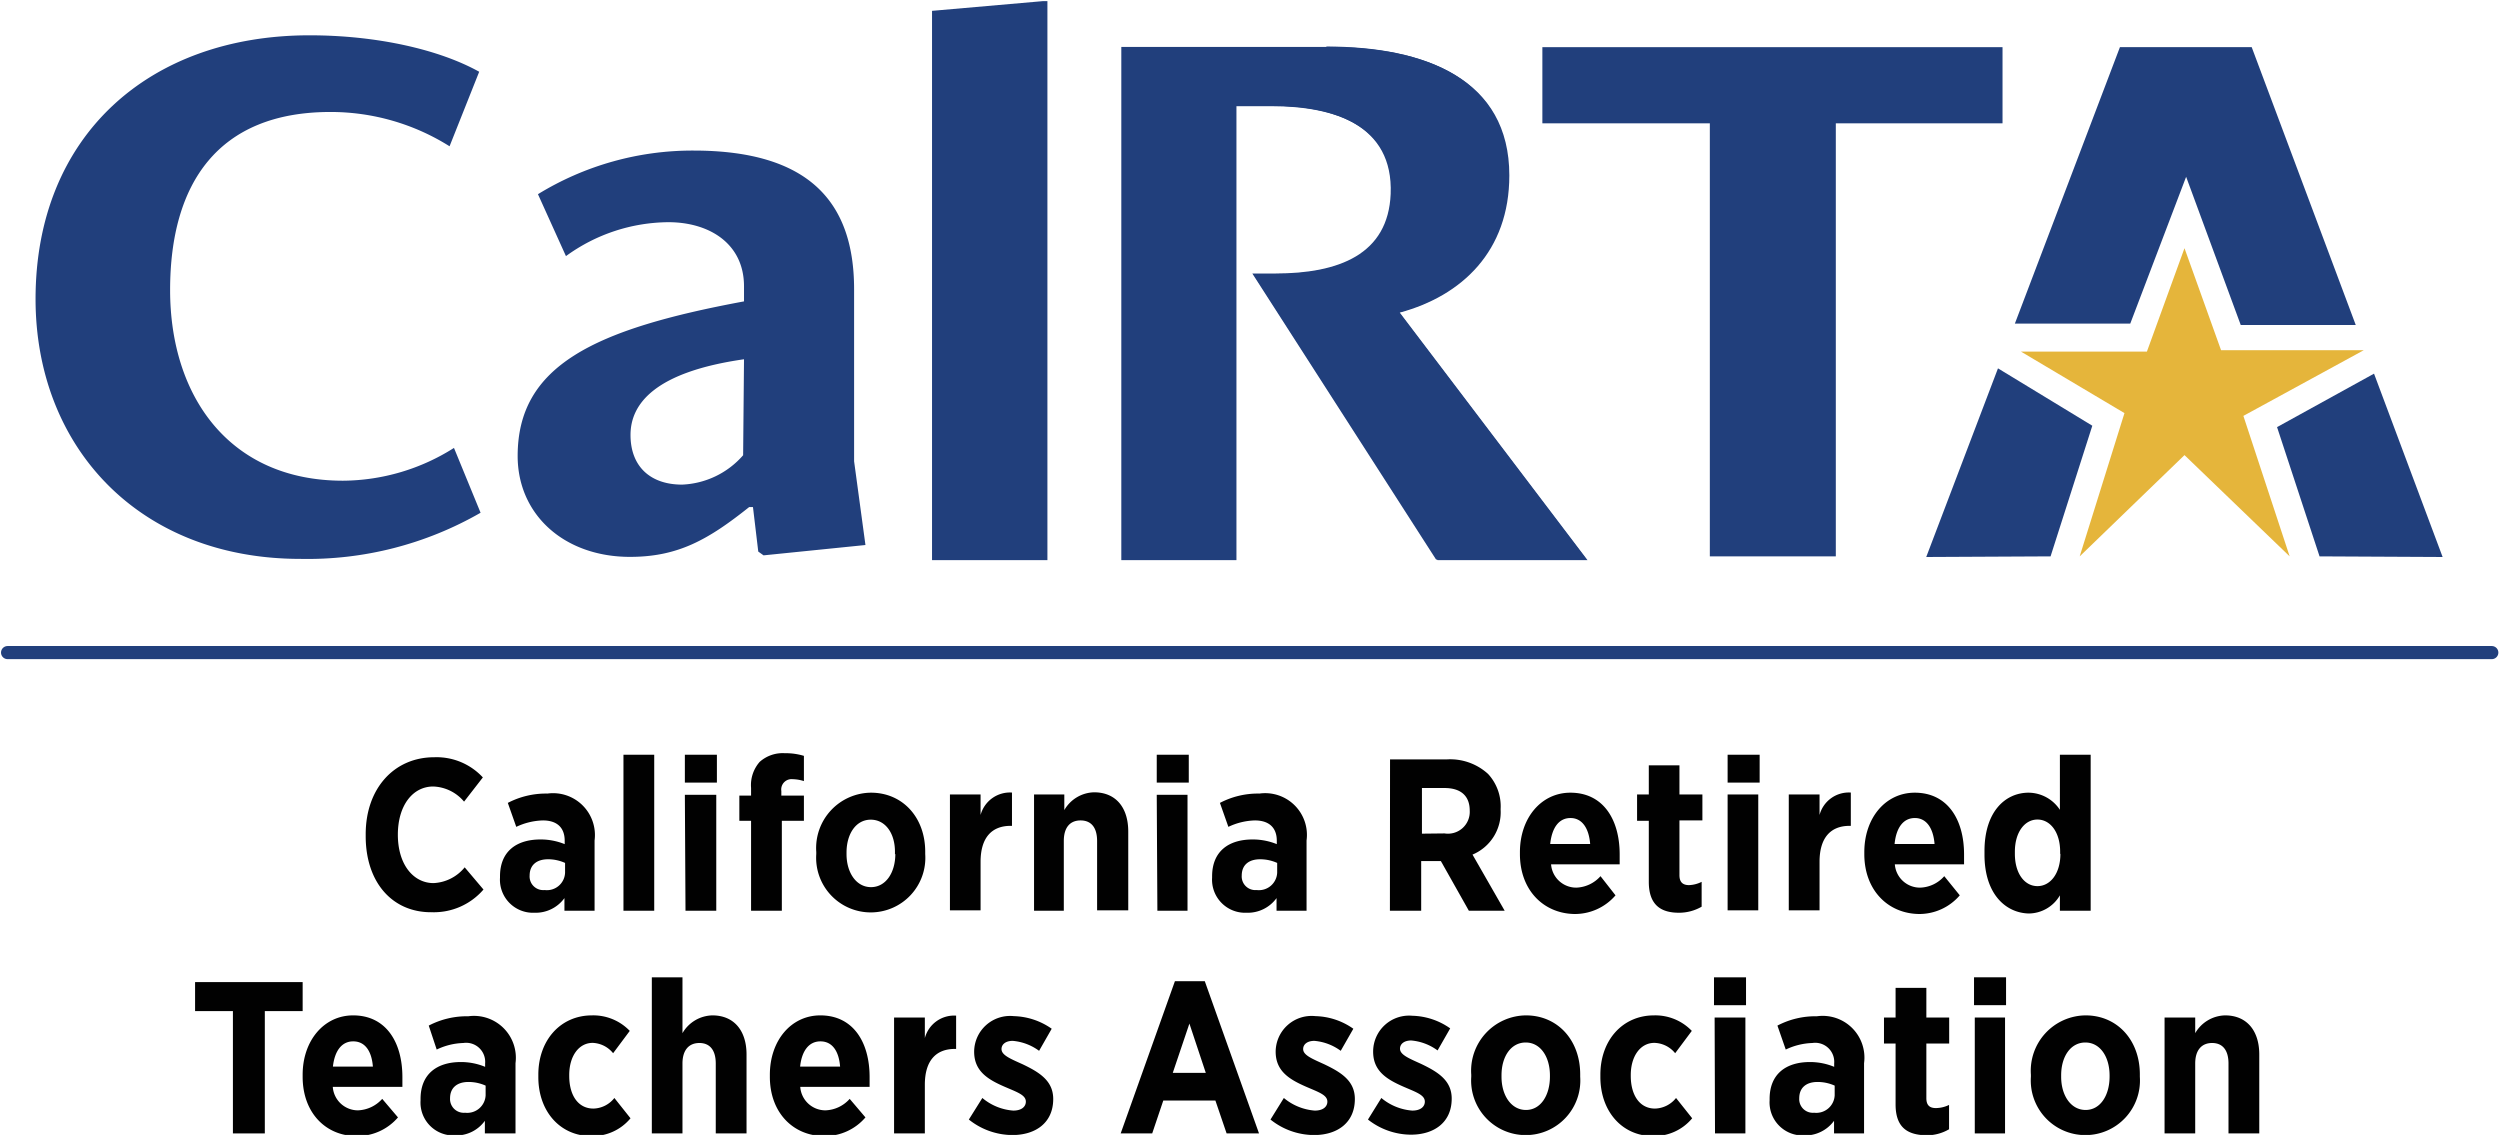 <svg id="Layer_1" data-name="Layer 1" xmlns="http://www.w3.org/2000/svg" width="198.25" height="90" viewBox="0 0 198.25 90"><defs><style>.cls-1{fill:#010101;}.cls-2{fill:none;stroke:#213f7c;stroke-linecap:round;stroke-width:1.04px;}.cls-3{fill:#213f7c;}.cls-4{fill:#e5b53b;}</style></defs><title>CalRTA</title><path class="cls-1" d="M29,66.31v-.16c0-3.63,2.26-6.1,5.43-6.1a5,5,0,0,1,3.86,1.6l-1.49,1.92a3.33,3.33,0,0,0-2.45-1.2c-1.61,0-2.8,1.49-2.8,3.82v0c0,2.38,1.24,3.84,2.83,3.84a3.39,3.39,0,0,0,2.47-1.25l1.49,1.76a5.19,5.19,0,0,1-4.06,1.8C31.14,72.39,29,70,29,66.31Z"/><path class="cls-1" d="M39.65,69.6v-.1c0-2,1.32-2.93,3.21-2.93a5.05,5.05,0,0,1,1.92.37v-.27c0-1.06-.63-1.61-1.73-1.61a5.24,5.24,0,0,0-2.11.51l-.67-1.9a6.53,6.53,0,0,1,3.14-.74,3.32,3.32,0,0,1,3.74,3.72v5.57H44.76v-1a2.82,2.82,0,0,1-2.38,1.16A2.62,2.62,0,0,1,39.65,69.6Zm5.16-.39v-.78a3.28,3.28,0,0,0-1.35-.29c-.89,0-1.46.45-1.46,1.29v0a1.08,1.08,0,0,0,1.19,1.15A1.44,1.44,0,0,0,44.81,69.21Z"/><path class="cls-1" d="M49.44,59.85h2.44V72.22H49.44Z"/><path class="cls-1" d="M54.31,59.85h2.54v2.21H54.31Zm0,3.18H56.8v9.19H54.36Z"/><path class="cls-1" d="M59.56,65.09h-.93v-2h.93v-.61a2.79,2.79,0,0,1,.68-2.06,2.74,2.74,0,0,1,2-.69,4.92,4.92,0,0,1,1.51.21v2a3.13,3.13,0,0,0-.89-.15.82.82,0,0,0-.9.94v.36h1.79v2H62v7.13H59.56Z"/><path class="cls-1" d="M64.73,67.75v-.19a4.39,4.39,0,0,1,4.34-4.7c2.49,0,4.3,1.94,4.3,4.68v.19a4.33,4.33,0,1,1-8.64,0Zm6.24,0v-.12C71,66.1,70.22,65,69.05,65s-1.92,1.12-1.92,2.61v.12c0,1.47.77,2.62,1.94,2.62S71,69.21,71,67.71Z"/><path class="cls-1" d="M75.33,63h2.43v1.63a2.41,2.41,0,0,1,2.49-1.78v2.64h-.11c-1.49,0-2.38.93-2.38,2.85v3.85H75.33Z"/><path class="cls-1" d="M82,63H84.4v1.24a2.8,2.8,0,0,1,2.36-1.41c1.72,0,2.71,1.2,2.71,3.11v6.25H87V66.69c0-1.08-.48-1.63-1.31-1.63s-1.33.55-1.33,1.63v5.53H82Z"/><path class="cls-1" d="M91.73,59.85h2.54v2.21H91.73Zm0,3.18h2.44v9.19H91.78Z"/><path class="cls-1" d="M96.12,69.6v-.1c0-2,1.32-2.93,3.21-2.93a5.05,5.05,0,0,1,1.92.37v-.27c0-1.06-.64-1.61-1.74-1.61a5.19,5.19,0,0,0-2.1.51l-.67-1.9a6.49,6.49,0,0,1,3.13-.74,3.31,3.31,0,0,1,3.74,3.72v5.57h-2.38v-1a2.82,2.82,0,0,1-2.38,1.16A2.62,2.62,0,0,1,96.12,69.6Zm5.16-.39v-.78a3.31,3.31,0,0,0-1.35-.29c-.9,0-1.46.45-1.46,1.29v0a1.08,1.08,0,0,0,1.18,1.15A1.45,1.45,0,0,0,101.28,69.21Z"/><path class="cls-1" d="M110.23,60.22h4.51A4.45,4.45,0,0,1,118,61.37a3.78,3.78,0,0,1,1,2.78v.07a3.64,3.64,0,0,1-2.23,3.55l2.55,4.45h-2.84l-2.22-3.94h-1.56v3.94h-2.48Zm4.32,5.87a1.73,1.73,0,0,0,2-1.8v0c0-1.2-.73-1.8-2-1.8h-1.79v3.62Z"/><path class="cls-1" d="M120.53,67.73v-.15c0-2.73,1.7-4.72,4-4.72,2.62,0,3.91,2.15,3.91,4.89,0,.14,0,.43,0,.79H123a2,2,0,0,0,2,1.85,2.69,2.69,0,0,0,1.92-.91L128.11,71a4.25,4.25,0,0,1-3.28,1.48C122.4,72.43,120.53,70.59,120.53,67.73Zm5.57-.8c-.1-1.27-.65-2.06-1.56-2.06s-1.47.75-1.61,2.06Z"/><path class="cls-1" d="M130.75,69.93V65.09h-.93V63h.93V60.69h2.43V63H135v2.06h-1.82v4.34c0,.53.24.79.76.79a2.42,2.42,0,0,0,1-.26V71.9a3.57,3.57,0,0,1-1.8.48C131.78,72.38,130.75,71.83,130.75,69.93Z"/><path class="cls-1" d="M137,59.85h2.54v2.21H137ZM137,63h2.43v9.19H137Z"/><path class="cls-1" d="M141.85,63h2.44v1.63a2.4,2.4,0,0,1,2.48-1.78v2.64h-.1c-1.49,0-2.38.93-2.38,2.85v3.85h-2.44Z"/><path class="cls-1" d="M147.84,67.73v-.15c0-2.73,1.69-4.72,4-4.72,2.62,0,3.91,2.15,3.91,4.89,0,.14,0,.43,0,.79h-5.49a2,2,0,0,0,2,1.85,2.65,2.65,0,0,0,1.92-.91L155.41,71a4.23,4.23,0,0,1-3.27,1.48C149.71,72.43,147.84,70.59,147.84,67.73Zm5.57-.8c-.1-1.27-.65-2.06-1.56-2.06s-1.48.75-1.61,2.06Z"/><path class="cls-1" d="M157.37,67.77v-.28c0-3.14,1.66-4.63,3.5-4.63a3,3,0,0,1,2.48,1.36V59.85h2.44V72.22h-2.44V71a2.88,2.88,0,0,1-2.48,1.44C159.05,72.39,157.37,70.9,157.37,67.77Zm6-.06v-.17c0-1.56-.79-2.55-1.8-2.55s-1.79,1-1.79,2.55v.17c0,1.56.77,2.56,1.79,2.56S163.39,69.27,163.39,67.71Z"/><path class="cls-1" d="M18.47,80.18h-3v-2.3H24v2.3h-3v9.7H18.47Z"/><path class="cls-1" d="M24,85.39v-.16c0-2.72,1.7-4.71,4-4.71,2.62,0,3.91,2.14,3.91,4.89,0,.13,0,.42,0,.78H26.39a2,2,0,0,0,2,1.86,2.72,2.72,0,0,0,1.92-.91l1.25,1.47a4.25,4.25,0,0,1-3.28,1.48C25.84,90.09,24,88.25,24,85.39Zm5.57-.81c-.1-1.27-.65-2-1.56-2s-1.47.75-1.61,2Z"/><path class="cls-1" d="M33.35,87.26v-.11c0-2,1.32-2.93,3.2-2.93a5,5,0,0,1,1.92.38v-.27a1.51,1.51,0,0,0-1.73-1.62,5.23,5.23,0,0,0-2.11.52L34,81.33a6.53,6.53,0,0,1,3.14-.74,3.32,3.32,0,0,1,3.74,3.72v5.57H38.45v-1a2.8,2.8,0,0,1-2.38,1.16A2.61,2.61,0,0,1,33.35,87.26Zm5.16-.4v-.77a3.32,3.32,0,0,0-1.36-.29c-.89,0-1.46.45-1.46,1.29v0a1.09,1.09,0,0,0,1.19,1.15A1.46,1.46,0,0,0,38.51,86.86Z"/><path class="cls-1" d="M42.69,85.42v-.2c0-2.73,1.76-4.7,4.25-4.7a4,4,0,0,1,3,1.23l-1.32,1.77A2.19,2.19,0,0,0,47,82.7c-1.11,0-1.86,1.06-1.86,2.55v.07c0,1.53.7,2.59,1.92,2.59a2.18,2.18,0,0,0,1.66-.84L50,88.68a3.91,3.91,0,0,1-3.12,1.41C44.42,90.09,42.69,88.13,42.69,85.42Z"/><path class="cls-1" d="M51.69,77.5h2.43v4.43a2.81,2.81,0,0,1,2.37-1.41c1.71,0,2.71,1.2,2.71,3.1v6.26H56.76V84.34c0-1.08-.48-1.63-1.3-1.63s-1.34.55-1.34,1.63v5.54H51.69Z"/><path class="cls-1" d="M61.05,85.39v-.16c0-2.72,1.69-4.71,4-4.71,2.62,0,3.91,2.14,3.91,4.89,0,.13,0,.42,0,.78H63.46a2,2,0,0,0,2,1.86,2.69,2.69,0,0,0,1.92-.91l1.25,1.47a4.23,4.23,0,0,1-3.27,1.48C62.92,90.09,61.05,88.25,61.05,85.39Zm5.57-.81c-.1-1.27-.65-2-1.56-2s-1.48.75-1.61,2Z"/><path class="cls-1" d="M70.9,80.69h2.44v1.63a2.4,2.4,0,0,1,2.48-1.78v2.64h-.1c-1.49,0-2.38.92-2.38,2.84v3.86H70.9Z"/><path class="cls-1" d="M76.83,88.78l1.07-1.71a4.3,4.3,0,0,0,2.45,1c.69,0,1-.33,1-.71v0c0-.53-.69-.75-1.68-1.18-1.31-.57-2.42-1.22-2.42-2.78v0a2.85,2.85,0,0,1,3.15-2.82,5.45,5.45,0,0,1,3,1l-1,1.75a4.12,4.12,0,0,0-2.09-.79c-.58,0-.89.29-.89.65v0c0,.48.68.76,1.66,1.2,1.34.64,2.44,1.31,2.44,2.76v0c0,1.9-1.41,2.86-3.25,2.86A5.57,5.57,0,0,1,76.83,88.78Z"/><path class="cls-1" d="M93.17,77.81h2.37l4.3,12.07H97.27l-.89-2.61H92.25l-.88,2.61h-2.5Zm2.45,7.27-1.3-3.91L93,85.08Z"/><path class="cls-1" d="M100.75,88.78l1.06-1.71a4.33,4.33,0,0,0,2.45,1c.69,0,1-.33,1-.71v0c0-.53-.69-.75-1.68-1.18-1.3-.57-2.42-1.22-2.42-2.78v0a2.85,2.85,0,0,1,3.16-2.82,5.42,5.42,0,0,1,3,1l-1,1.75a4.12,4.12,0,0,0-2.09-.79c-.58,0-.89.29-.89.65v0c0,.48.69.76,1.66,1.2,1.34.64,2.44,1.31,2.44,2.76v0c0,1.9-1.41,2.86-3.24,2.86A5.55,5.55,0,0,1,100.75,88.78Z"/><path class="cls-1" d="M108.48,88.78l1.06-1.71a4.33,4.33,0,0,0,2.45,1c.69,0,1-.33,1-.71v0c0-.53-.69-.75-1.68-1.18-1.3-.57-2.42-1.22-2.42-2.78v0A2.85,2.85,0,0,1,112,80.55a5.42,5.42,0,0,1,3,1l-1,1.75a4.12,4.12,0,0,0-2.09-.79c-.58,0-.89.29-.89.65v0c0,.48.69.76,1.66,1.2,1.34.64,2.44,1.31,2.44,2.76v0c0,1.9-1.41,2.86-3.24,2.86A5.55,5.55,0,0,1,108.48,88.78Z"/><path class="cls-1" d="M116.67,85.41v-.19a4.39,4.39,0,0,1,4.34-4.7c2.49,0,4.3,1.94,4.3,4.68v.19a4.33,4.33,0,1,1-8.64,0Zm6.24,0v-.12c0-1.49-.75-2.62-1.92-2.62s-1.92,1.11-1.92,2.6v.12c0,1.48.77,2.63,1.94,2.63S122.91,86.86,122.91,85.37Z"/><path class="cls-1" d="M126.91,85.42v-.2c0-2.73,1.76-4.7,4.25-4.7a4,4,0,0,1,3,1.23l-1.32,1.77a2.19,2.19,0,0,0-1.65-.82c-1.11,0-1.87,1.06-1.87,2.55v.07c0,1.53.71,2.59,1.92,2.59a2.2,2.2,0,0,0,1.67-.84l1.28,1.61a3.91,3.91,0,0,1-3.12,1.41C128.64,90.09,126.91,88.13,126.91,85.42Z"/><path class="cls-1" d="M135.92,77.5h2.54v2.21h-2.54Zm.05,3.19h2.44v9.19H136Z"/><path class="cls-1" d="M140.33,87.26v-.11c0-2,1.32-2.93,3.2-2.93a5,5,0,0,1,1.92.38v-.27a1.51,1.51,0,0,0-1.73-1.62,5.27,5.27,0,0,0-2.11.52l-.66-1.9a6.49,6.49,0,0,1,3.13-.74,3.31,3.31,0,0,1,3.74,3.72v5.57h-2.38v-1a2.84,2.84,0,0,1-2.39,1.16A2.62,2.62,0,0,1,140.33,87.26Zm5.16-.4v-.77a3.32,3.32,0,0,0-1.36-.29c-.89,0-1.45.45-1.45,1.29v0a1.08,1.08,0,0,0,1.18,1.15A1.46,1.46,0,0,0,145.49,86.86Z"/><path class="cls-1" d="M150.32,87.58V82.75h-.92V80.69h.92V78.34h2.44v2.35h1.81v2.06h-1.81v4.34c0,.53.24.78.75.78a2.42,2.42,0,0,0,1.05-.25v1.93a3.5,3.5,0,0,1-1.8.48C151.35,90,150.32,89.49,150.32,87.58Z"/><path class="cls-1" d="M156.54,77.5h2.54v2.21h-2.54Zm.06,3.19H159v9.19H156.6Z"/><path class="cls-1" d="M161.05,85.41v-.19a4.39,4.39,0,0,1,4.34-4.7c2.49,0,4.3,1.94,4.3,4.68v.19a4.33,4.33,0,1,1-8.64,0Zm6.24,0v-.12c0-1.49-.75-2.62-1.92-2.62s-1.92,1.11-1.92,2.6v.12c0,1.48.77,2.63,1.94,2.63S167.29,86.86,167.29,85.37Z"/><path class="cls-1" d="M171.65,80.69h2.43v1.24a2.81,2.81,0,0,1,2.37-1.41c1.71,0,2.71,1.2,2.71,3.1v6.26h-2.44V84.34c0-1.08-.48-1.63-1.3-1.63s-1.34.55-1.34,1.63v5.54h-2.43Z"/><line class="cls-2" x1="0.6" y1="51.75" x2="197.6" y2="51.75"/><path class="cls-3" d="M125.89,44.42,111,24.79c4.92-1.33,8.69-4.86,8.69-10.88,0-7.59-6.54-10.19-14.42-10.19H88.92v40.7h9.13v-36h2.78c5,0,9.76,1.52,9.54,7-.2,4.79-4.09,6.31-9.18,6.31h-1.8L114,44.42l.88,0Z"/><polygon class="cls-3" points="145.58 44.12 145.58 9.78 158.8 9.78 158.8 3.74 122.31 3.74 122.31 9.78 135.59 9.78 135.59 44.12 145.58 44.12"/><polygon class="cls-3" points="83.06 44.42 83.06 0.09 82.7 0.09 73.91 0.86 73.91 44.42 83.06 44.42"/><path class="cls-3" d="M68.63,43.22l-.9-6.64V22.94c0-6.88-3.53-11-12.74-11A23.42,23.42,0,0,0,42.66,15.4l2.22,4.91A13.94,13.94,0,0,1,53,17.62c3.29,0,6,1.73,6,5.08v1.2C47.09,26.11,41.05,29,41.05,36.16c0,4.67,3.71,8,8.91,8,3.83,0,6.22-1.38,9.45-3.95h.3l.42,3.53.42.3Zm-9.7-7.12a6.78,6.78,0,0,1-4.84,2.33C51.58,38.43,50,37,50,34.49s2-5,9-6Z"/><path class="cls-3" d="M36,35.52a16.61,16.61,0,0,1-8.8,2.6c-9,0-13.71-6.68-13.71-15.12S17.28,8.88,26.2,8.88a17.7,17.7,0,0,1,9.45,2.72L38,5.69C34.82,3.92,29.86,2.8,24.55,2.8c-12.76,0-21.73,8-21.73,20.91,0,11.69,8.15,20.61,21,20.61a27.51,27.51,0,0,0,14.29-3.66Z"/><path class="cls-3" d="M100.74,8.38c5,0,9.76,1.52,9.54,7-.2,4.79-4.09,6.31-9.18,6.31H99.31l14.57,22.68h11.93L110.93,24.76c4.92-1.33,8.68-4.86,8.68-10.88,0-7.59-6.54-10.19-14.41-10.19"/><polygon class="cls-4" points="173.23 19.68 170.25 27.88 160.26 27.88 168.47 32.76 164.92 44.12 173.23 36.09 181.57 44.12 177.9 32.98 187.45 27.77 176.13 27.77 173.23 19.68"/><polygon class="cls-3" points="165.92 33.76 158.44 29.21 152.75 44.17 162.61 44.12 165.92 33.76"/><polygon class="cls-3" points="188.26 29.63 180.57 33.87 183.94 44.12 193.7 44.17 188.26 29.63"/><polygon class="cls-3" points="168.93 25.66 173.36 14.02 177.69 25.77 186.81 25.77 178.56 3.74 168.11 3.74 159.78 25.66 168.93 25.66"/></svg>